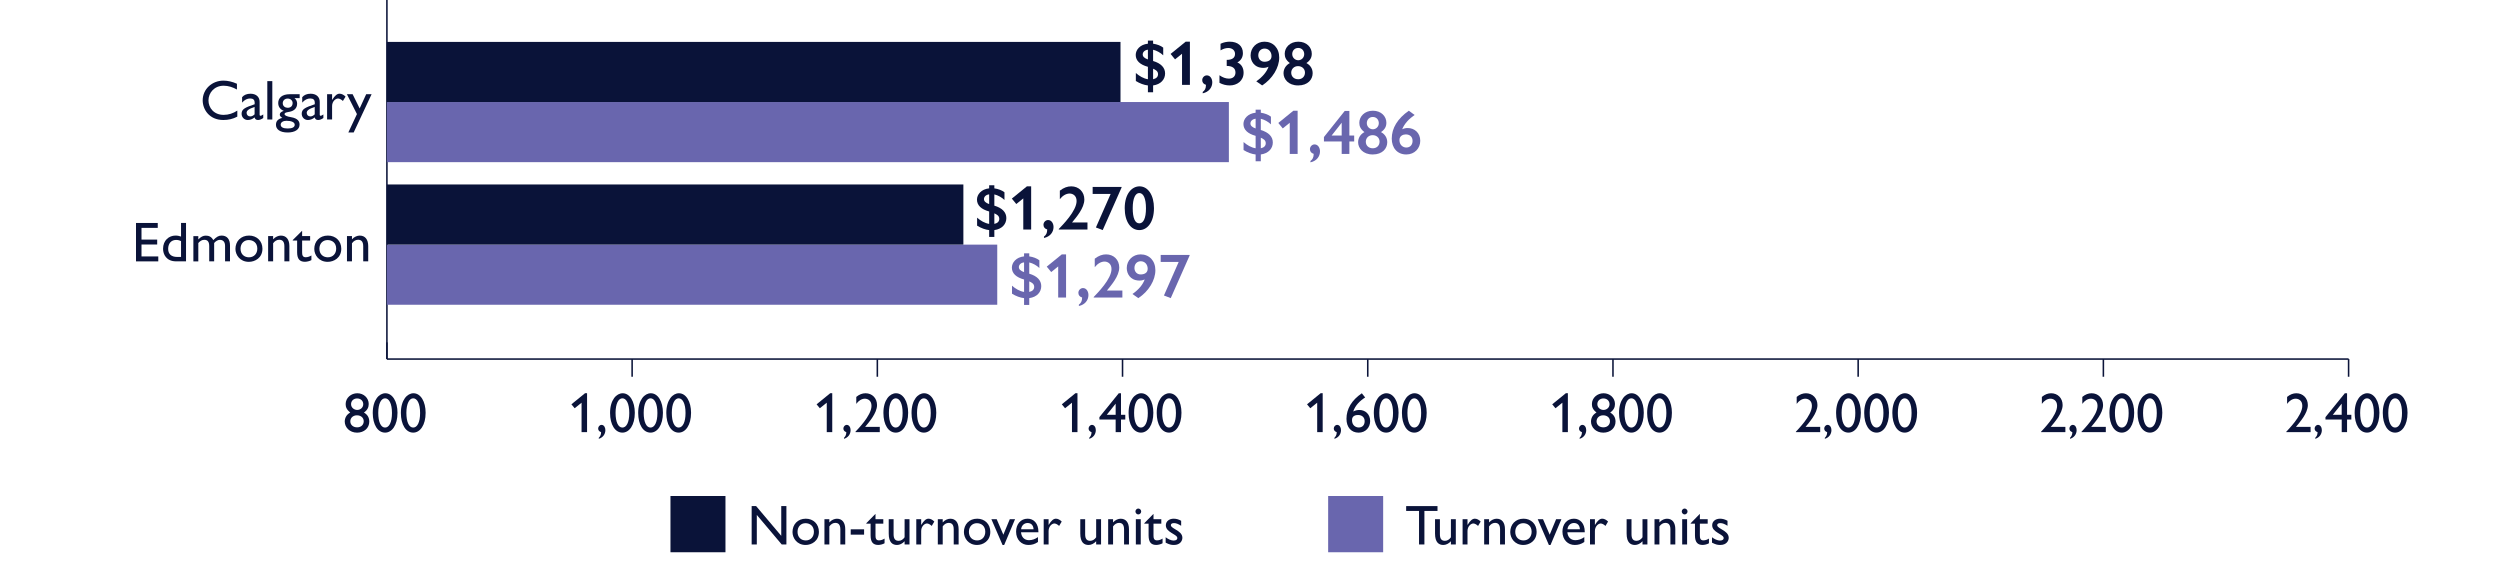 <?xml version="1.0" encoding="utf-8"?>
<!-- Generator: Adobe Illustrator 27.6.1, SVG Export Plug-In . SVG Version: 6.00 Build 0)  -->
<svg version="1.1" id="Graphic" xmlns="http://www.w3.org/2000/svg" xmlns:xlink="http://www.w3.org/1999/xlink" x="0px" y="0px"
	 viewBox="0 0 800 180" style="enable-background:new 0 0 800 180;" xml:space="preserve">
<style type="text/css">
	.st0{fill:#0A1339;}
	.st1{fill:none;stroke:#0C153A;stroke-width:0.5;stroke-miterlimit:10;}
	.st2{fill:#6966AE;}
</style>
<g>
	<g>
		<g>
			<path class="st0" d="M117.99,129.28c0,1.06-0.43,1.96-1.53,2.74c1.12,0.63,1.71,1.6,1.71,2.9c0,2.05-1.66,3.53-3.91,3.53
				c-2.41,0-3.94-1.75-3.94-3.53c0-1.15,0.54-2.25,1.75-2.9c-1.19-0.97-1.46-1.8-1.46-2.72c0-2.02,1.76-3.46,3.73-3.46
				C116.37,125.84,117.99,127.33,117.99,129.28z M114.28,136.75c1.3,0,2.11-0.85,2.11-1.94c0-1.08-0.83-1.91-2.18-1.91
				c-1.3,0-2.11,0.88-2.11,1.93C112.1,135.92,112.96,136.75,114.28,136.75z M114.31,131.18c0.97,0,1.93-0.72,1.93-1.84
				c0-1.04-0.79-1.84-1.96-1.84c-1.08,0-1.94,0.74-1.94,1.82C112.33,130.46,113.34,131.18,114.31,131.18z"/>
			<path class="st0" d="M127.2,132.1c0,3.94-1.78,6.34-3.96,6.34c-2.36,0-3.96-2.54-3.96-6.3c0-4.2,2.07-6.3,4.03-6.3
				C125.62,125.84,127.2,128.52,127.2,132.1z M123.22,136.82c1.31,0,2.21-1.69,2.21-4.66c0-3.06-0.95-4.7-2.21-4.7
				c-1.22,0-2.18,1.66-2.18,4.65S121.91,136.82,123.22,136.82z"/>
			<path class="st0" d="M136.2,132.1c0,3.94-1.78,6.34-3.96,6.34c-2.36,0-3.96-2.54-3.96-6.3c0-4.2,2.07-6.3,4.03-6.3
				C134.62,125.84,136.2,128.52,136.2,132.1z M132.22,136.82c1.31,0,2.21-1.69,2.21-4.66c0-3.06-0.95-4.7-2.21-4.7
				c-1.22,0-2.18,1.66-2.18,4.65S130.91,136.82,132.22,136.82z"/>
		</g>
		<g>
			<path class="st0" d="M187.86,125.84v12.44h-1.76v-9.42l-2.21,1.78l-1.04-1.26l4.36-3.55H187.86z"/>
			<path class="st0" d="M193.72,137.63c0,1.26-0.76,2.39-2.11,2.79v-0.32c0.45-0.47,0.74-0.94,0.74-1.82
				c-0.56-0.16-0.94-0.56-0.94-1.15c0-0.61,0.5-1.17,1.08-1.17C193.26,135.96,193.72,136.77,193.72,137.63z"/>
			<path class="st0" d="M203.14,132.1c0,3.94-1.78,6.34-3.96,6.34c-2.36,0-3.96-2.54-3.96-6.3c0-4.2,2.07-6.3,4.03-6.3
				C201.56,125.84,203.14,128.52,203.14,132.1z M199.16,136.82c1.31,0,2.21-1.69,2.21-4.66c0-3.06-0.95-4.7-2.21-4.7
				c-1.22,0-2.18,1.66-2.18,4.65S197.85,136.82,199.16,136.82z"/>
			<path class="st0" d="M212.14,132.1c0,3.94-1.78,6.34-3.96,6.34c-2.36,0-3.96-2.54-3.96-6.3c0-4.2,2.07-6.3,4.03-6.3
				C210.56,125.84,212.14,128.52,212.14,132.1z M208.16,136.82c1.31,0,2.21-1.69,2.21-4.66c0-3.06-0.95-4.7-2.21-4.7
				c-1.22,0-2.18,1.66-2.18,4.65S206.85,136.82,208.16,136.82z"/>
			<path class="st0" d="M221.14,132.1c0,3.94-1.78,6.34-3.96,6.34c-2.36,0-3.96-2.54-3.96-6.3c0-4.2,2.07-6.3,4.03-6.3
				C219.56,125.84,221.14,128.52,221.14,132.1z M217.16,136.82c1.31,0,2.21-1.69,2.21-4.66c0-3.06-0.95-4.7-2.21-4.7
				c-1.22,0-2.18,1.66-2.18,4.65S215.85,136.82,217.16,136.82z"/>
		</g>
		<g>
			<path class="st0" d="M266.32,125.84v12.44h-1.76v-9.42l-2.21,1.78l-1.04-1.26l4.36-3.55H266.32z"/>
			<path class="st0" d="M272.19,137.63c0,1.26-0.76,2.39-2.11,2.79v-0.32c0.45-0.47,0.74-0.94,0.74-1.82
				c-0.56-0.16-0.94-0.56-0.94-1.15c0-0.61,0.5-1.17,1.08-1.17C271.72,135.96,272.19,136.77,272.19,137.63z"/>
			<path class="st0" d="M280.65,129.62c0,2.63-2.67,5.58-3.8,6.97h4.68v1.69h-7.78v-0.13c0.41-0.5,5.13-5.08,5.13-8.28
				c0-1.89-1.42-2.29-2.12-2.29c-1.01,0-2.02,0.63-2.75,1.66v-2.23c0.97-0.81,1.94-1.17,2.97-1.17
				C279.1,125.84,280.65,127.44,280.65,129.62z"/>
			<path class="st0" d="M290.61,132.1c0,3.94-1.78,6.34-3.96,6.34c-2.36,0-3.96-2.54-3.96-6.3c0-4.2,2.07-6.3,4.03-6.3
				C289.02,125.84,290.61,128.52,290.61,132.1z M286.63,136.82c1.31,0,2.21-1.69,2.21-4.66c0-3.06-0.95-4.7-2.21-4.7
				c-1.22,0-2.18,1.66-2.18,4.65S285.31,136.82,286.63,136.82z"/>
			<path class="st0" d="M299.61,132.1c0,3.94-1.78,6.34-3.96,6.34c-2.36,0-3.96-2.54-3.96-6.3c0-4.2,2.07-6.3,4.03-6.3
				C298.02,125.84,299.61,128.52,299.61,132.1z M295.63,136.82c1.31,0,2.21-1.69,2.21-4.66c0-3.06-0.95-4.7-2.21-4.7
				c-1.22,0-2.18,1.66-2.18,4.65S294.31,136.82,295.63,136.82z"/>
		</g>
		<g>
			<path class="st0" d="M344.79,125.84v12.44h-1.76v-9.42l-2.21,1.78l-1.04-1.26l4.36-3.55H344.79z"/>
			<path class="st0" d="M350.66,137.63c0,1.26-0.76,2.39-2.11,2.79v-0.32c0.45-0.47,0.74-0.94,0.74-1.82
				c-0.56-0.16-0.94-0.56-0.94-1.15c0-0.61,0.5-1.17,1.08-1.17C350.19,135.96,350.66,136.77,350.66,137.63z"/>
			<path class="st0" d="M358.72,125.84v6.9h1.37v1.51h-1.37v4.03h-1.71v-4.03h-5.2v-0.77l6.19-7.63H358.72z M357.01,129.17
				l-2.84,3.56h2.84V129.17z"/>
			<path class="st0" d="M369.07,132.1c0,3.94-1.78,6.34-3.96,6.34c-2.36,0-3.96-2.54-3.96-6.3c0-4.2,2.07-6.3,4.03-6.3
				C367.49,125.84,369.07,128.52,369.07,132.1z M365.09,136.82c1.31,0,2.21-1.69,2.21-4.66c0-3.06-0.95-4.7-2.21-4.7
				c-1.22,0-2.18,1.66-2.18,4.65S363.78,136.82,365.09,136.82z"/>
			<path class="st0" d="M378.07,132.1c0,3.94-1.78,6.34-3.96,6.34c-2.36,0-3.96-2.54-3.96-6.3c0-4.2,2.07-6.3,4.03-6.3
				C376.49,125.84,378.07,128.52,378.07,132.1z M374.09,136.82c1.31,0,2.21-1.69,2.21-4.66c0-3.06-0.95-4.7-2.21-4.7
				c-1.22,0-2.18,1.66-2.18,4.65S372.78,136.82,374.09,136.82z"/>
		</g>
		<g>
			<path class="st0" d="M423.26,125.84v12.44h-1.76v-9.42l-2.21,1.78l-1.04-1.26l4.36-3.55H423.26z"/>
			<path class="st0" d="M429.12,137.63c0,1.26-0.76,2.39-2.11,2.79v-0.32c0.45-0.47,0.74-0.94,0.74-1.82
				c-0.56-0.16-0.94-0.56-0.94-1.15c0-0.61,0.5-1.17,1.08-1.17C428.66,135.96,429.12,136.77,429.12,137.63z"/>
			<path class="st0" d="M436.85,127.19c-1.69,1.06-3.2,2.56-3.82,4.5c0.68-0.38,1.33-0.5,2-0.5c1.76,0,3.42,1.26,3.42,3.55
				c0,2.03-1.46,3.71-3.69,3.71c-2.34,0-3.89-1.69-3.89-4.43c0-3.19,1.69-5.98,4.92-8.17L436.85,127.19z M434.78,136.8
				c1.15,0,1.91-0.74,1.91-2.02c0-1.26-0.88-1.98-2.11-1.98c-0.59,0-1.94,0.13-1.94,1.62C432.63,136.21,433.95,136.8,434.78,136.8z"
				/>
			<path class="st0" d="M447.54,132.1c0,3.94-1.78,6.34-3.96,6.34c-2.36,0-3.96-2.54-3.96-6.3c0-4.2,2.07-6.3,4.03-6.3
				C445.95,125.84,447.54,128.52,447.54,132.1z M443.56,136.82c1.31,0,2.21-1.69,2.21-4.66c0-3.06-0.95-4.7-2.21-4.7
				c-1.22,0-2.18,1.66-2.18,4.65S442.25,136.82,443.56,136.82z"/>
			<path class="st0" d="M456.54,132.1c0,3.94-1.78,6.34-3.96,6.34c-2.36,0-3.96-2.54-3.96-6.3c0-4.2,2.07-6.3,4.03-6.3
				C454.95,125.84,456.54,128.52,456.54,132.1z M452.56,136.82c1.31,0,2.21-1.69,2.21-4.66c0-3.06-0.95-4.7-2.21-4.7
				c-1.22,0-2.18,1.66-2.18,4.65S451.25,136.82,452.56,136.82z"/>
		</g>
		<g>
			<path class="st0" d="M501.72,125.84v12.44h-1.76v-9.42l-2.21,1.78l-1.04-1.26l4.36-3.55H501.72z"/>
			<path class="st0" d="M507.59,137.63c0,1.26-0.76,2.39-2.11,2.79v-0.32c0.45-0.47,0.74-0.94,0.74-1.82
				c-0.56-0.16-0.94-0.56-0.94-1.15c0-0.61,0.5-1.17,1.08-1.17C507.12,135.96,507.59,136.77,507.59,137.63z"/>
			<path class="st0" d="M516.79,129.28c0,1.06-0.43,1.96-1.53,2.74c1.12,0.63,1.71,1.6,1.71,2.9c0,2.05-1.66,3.53-3.91,3.53
				c-2.41,0-3.94-1.75-3.94-3.53c0-1.15,0.54-2.25,1.75-2.9c-1.19-0.97-1.46-1.8-1.46-2.72c0-2.02,1.76-3.46,3.73-3.46
				C515.17,125.84,516.79,127.33,516.79,129.28z M513.08,136.75c1.3,0,2.11-0.85,2.11-1.94c0-1.08-0.83-1.91-2.18-1.91
				c-1.3,0-2.11,0.88-2.11,1.93C510.9,135.92,511.77,136.75,513.08,136.75z M513.12,131.18c0.97,0,1.93-0.72,1.93-1.84
				c0-1.04-0.79-1.84-1.96-1.84c-1.08,0-1.94,0.74-1.94,1.82C511.14,130.46,512.14,131.18,513.12,131.18z"/>
			<path class="st0" d="M526.01,132.1c0,3.94-1.78,6.34-3.96,6.34c-2.36,0-3.96-2.54-3.96-6.3c0-4.2,2.07-6.3,4.03-6.3
				C524.42,125.84,526.01,128.52,526.01,132.1z M522.03,136.82c1.31,0,2.21-1.69,2.21-4.66c0-3.06-0.95-4.7-2.21-4.7
				c-1.22,0-2.18,1.66-2.18,4.65S520.71,136.82,522.03,136.82z"/>
			<path class="st0" d="M535.01,132.1c0,3.94-1.78,6.34-3.96,6.34c-2.36,0-3.96-2.54-3.96-6.3c0-4.2,2.07-6.3,4.03-6.3
				C533.42,125.84,535.01,128.52,535.01,132.1z M531.03,136.82c1.31,0,2.21-1.69,2.21-4.66c0-3.06-0.95-4.7-2.21-4.7
				c-1.22,0-2.18,1.66-2.18,4.65S529.71,136.82,531.03,136.82z"/>
		</g>
		<g>
			<path class="st0" d="M581.58,129.62c0,2.63-2.66,5.58-3.8,6.97h4.68v1.69h-7.78v-0.13c0.41-0.5,5.13-5.08,5.13-8.28
				c0-1.89-1.42-2.29-2.12-2.29c-1.01,0-2.02,0.63-2.75,1.66v-2.23c0.97-0.81,1.94-1.17,2.97-1.17
				C580.03,125.84,581.58,127.44,581.58,129.62z"/>
			<path class="st0" d="M586.06,137.63c0,1.26-0.76,2.39-2.11,2.79v-0.32c0.45-0.47,0.74-0.94,0.74-1.82
				c-0.56-0.16-0.94-0.56-0.94-1.15c0-0.61,0.5-1.17,1.08-1.17C585.59,135.96,586.06,136.77,586.06,137.63z"/>
			<path class="st0" d="M595.47,132.1c0,3.94-1.78,6.34-3.96,6.34c-2.36,0-3.96-2.54-3.96-6.3c0-4.2,2.07-6.3,4.03-6.3
				C593.89,125.84,595.47,128.52,595.47,132.1z M591.49,136.82c1.31,0,2.21-1.69,2.21-4.66c0-3.06-0.95-4.7-2.21-4.7
				c-1.22,0-2.18,1.66-2.18,4.65S590.18,136.82,591.49,136.82z"/>
			<path class="st0" d="M604.47,132.1c0,3.94-1.78,6.34-3.96,6.34c-2.36,0-3.96-2.54-3.96-6.3c0-4.2,2.07-6.3,4.03-6.3
				C602.89,125.84,604.47,128.52,604.47,132.1z M600.49,136.82c1.31,0,2.21-1.69,2.21-4.66c0-3.06-0.95-4.7-2.21-4.7
				c-1.22,0-2.18,1.66-2.18,4.65S599.18,136.82,600.49,136.82z"/>
			<path class="st0" d="M613.47,132.1c0,3.94-1.78,6.34-3.96,6.34c-2.36,0-3.96-2.54-3.96-6.3c0-4.2,2.07-6.3,4.03-6.3
				C611.89,125.84,613.47,128.52,613.47,132.1z M609.49,136.82c1.31,0,2.21-1.69,2.21-4.66c0-3.06-0.95-4.7-2.21-4.7
				c-1.22,0-2.18,1.66-2.18,4.65S608.18,136.82,609.49,136.82z"/>
		</g>
		<g>
			<path class="st0" d="M660.04,129.62c0,2.63-2.66,5.58-3.8,6.97h4.68v1.69h-7.78v-0.13c0.41-0.5,5.13-5.08,5.13-8.28
				c0-1.89-1.42-2.29-2.12-2.29c-1.01,0-2.02,0.63-2.75,1.66v-2.23c0.97-0.81,1.94-1.17,2.97-1.17
				C658.5,125.84,660.04,127.44,660.04,129.62z"/>
			<path class="st0" d="M664.52,137.63c0,1.26-0.76,2.39-2.11,2.79v-0.32c0.45-0.47,0.74-0.94,0.74-1.82
				c-0.56-0.16-0.94-0.56-0.94-1.15c0-0.61,0.5-1.17,1.08-1.17C664.06,135.96,664.52,136.77,664.52,137.63z"/>
			<path class="st0" d="M672.98,129.62c0,2.63-2.66,5.58-3.8,6.97h4.68v1.69h-7.78v-0.13c0.41-0.5,5.13-5.08,5.13-8.28
				c0-1.89-1.42-2.29-2.12-2.29c-1.01,0-2.02,0.63-2.75,1.66v-2.23c0.97-0.81,1.94-1.17,2.97-1.17
				C671.44,125.84,672.98,127.44,672.98,129.62z"/>
			<path class="st0" d="M682.94,132.1c0,3.94-1.78,6.34-3.96,6.34c-2.36,0-3.96-2.54-3.96-6.3c0-4.2,2.07-6.3,4.03-6.3
				C681.35,125.84,682.94,128.52,682.94,132.1z M678.96,136.82c1.31,0,2.21-1.69,2.21-4.66c0-3.06-0.95-4.7-2.21-4.7
				c-1.22,0-2.18,1.66-2.18,4.65S677.65,136.82,678.96,136.82z"/>
			<path class="st0" d="M691.94,132.1c0,3.94-1.78,6.34-3.96,6.34c-2.36,0-3.96-2.54-3.96-6.3c0-4.2,2.07-6.3,4.03-6.3
				C690.35,125.84,691.94,128.52,691.94,132.1z M687.96,136.82c1.31,0,2.21-1.69,2.21-4.66c0-3.06-0.95-4.7-2.21-4.7
				c-1.22,0-2.18,1.66-2.18,4.65S686.65,136.82,687.96,136.82z"/>
		</g>
		<g>
			<path class="st0" d="M738.51,129.62c0,2.63-2.66,5.58-3.8,6.97h4.68v1.69h-7.78v-0.13c0.41-0.5,5.13-5.08,5.13-8.28
				c0-1.89-1.42-2.29-2.12-2.29c-1.01,0-2.02,0.63-2.75,1.66v-2.23c0.97-0.81,1.94-1.17,2.97-1.17
				C736.96,125.84,738.51,127.44,738.51,129.62z"/>
			<path class="st0" d="M742.99,137.63c0,1.26-0.76,2.39-2.11,2.79v-0.32c0.45-0.47,0.74-0.94,0.74-1.82
				c-0.56-0.16-0.94-0.56-0.94-1.15c0-0.61,0.5-1.17,1.08-1.17C742.52,135.96,742.99,136.77,742.99,137.63z"/>
			<path class="st0" d="M751.06,125.84v6.9h1.37v1.51h-1.37v4.03h-1.71v-4.03h-5.2v-0.77l6.19-7.63H751.06z M749.34,129.17
				l-2.84,3.56h2.84V129.17z"/>
			<path class="st0" d="M761.41,132.1c0,3.94-1.78,6.34-3.96,6.34c-2.36,0-3.96-2.54-3.96-6.3c0-4.2,2.07-6.3,4.03-6.3
				C759.82,125.84,761.41,128.52,761.41,132.1z M757.43,136.82c1.31,0,2.21-1.69,2.21-4.66c0-3.06-0.95-4.7-2.21-4.7
				c-1.22,0-2.18,1.66-2.18,4.65S756.11,136.82,757.43,136.82z"/>
			<path class="st0" d="M770.41,132.1c0,3.94-1.78,6.34-3.96,6.34c-2.36,0-3.96-2.54-3.96-6.3c0-4.2,2.07-6.3,4.03-6.3
				C768.82,125.84,770.41,128.52,770.41,132.1z M766.43,136.82c1.31,0,2.21-1.69,2.21-4.66c0-3.06-0.95-4.7-2.21-4.7
				c-1.22,0-2.18,1.66-2.18,4.65S765.11,136.82,766.43,136.82z"/>
		</g>
	</g>
</g>
<line class="st1" x1="123.81" y1="114.9" x2="751.55" y2="114.9"/>
<g>
	<g>
		<line class="st1" x1="123.81" y1="114.9" x2="123.81" y2="109.56"/>
		<line class="st1" x1="202.28" y1="114.9" x2="202.28" y2="120.56"/>
		<line class="st1" x1="280.75" y1="114.9" x2="280.75" y2="120.56"/>
		<line class="st1" x1="359.21" y1="114.9" x2="359.21" y2="120.56"/>
		<line class="st1" x1="437.68" y1="114.9" x2="437.68" y2="120.56"/>
		<line class="st1" x1="516.15" y1="114.9" x2="516.15" y2="120.56"/>
		<line class="st1" x1="594.61" y1="114.9" x2="594.61" y2="120.56"/>
		<line class="st1" x1="673.08" y1="114.9" x2="673.08" y2="120.56"/>
		<line class="st1" x1="751.55" y1="114.9" x2="751.55" y2="120.56"/>
	</g>
</g>
<line class="st1" x1="123.81" y1="114.9" x2="123.81" y2="0"/>
<g>
	<g>
		<path class="st0" d="M50.48,71.35v1.57h-5.2v3.75h5.02v1.57h-5.02v3.82h5.37v1.58h-7.13V71.35H50.48z"/>
		<path class="st0" d="M59.53,71.35v12.28h-3.19c-3.1,0-4.16-2.23-4.16-4c0-2.75,1.91-4.25,4-4.25c0.7,0,1.24,0.14,1.75,0.32v-4.36
			H59.53z M56.67,82.22h1.26v-5.06c-0.5-0.27-0.99-0.38-1.6-0.38c-1.44,0-2.52,1.03-2.52,2.86C53.81,81.29,54.83,82.22,56.67,82.22z
			"/>
		<path class="st0" d="M68.24,76.84c1.04-1.04,1.71-1.46,2.66-1.46c1.76,0,2.7,1.19,2.7,3.17v5.08h-1.58v-4.95
			c0-1.24-0.61-1.93-1.67-1.93c-0.58,0-1.28,0.36-1.82,1.01v5.87h-1.58v-4.84c0-1.42-0.5-2.05-1.58-2.05c-0.77,0-1.37,0.4-1.91,1.03
			v5.87h-1.58v-8.08h1.58v1.06c0.85-0.86,1.53-1.22,2.41-1.22C66.84,75.38,67.74,75.81,68.24,76.84z"/>
		<path class="st0" d="M83.98,79.59c0,2.95-2.41,4.2-4.34,4.2c-2.86,0-4.3-2.21-4.3-4.14c0-2.41,1.69-4.27,4.36-4.27
			C82.12,75.38,83.98,77.07,83.98,79.59z M76.97,79.59c0,1.73,1.17,2.75,2.7,2.75c1.6,0,2.67-1.17,2.67-2.77
			c0-1.91-1.35-2.75-2.75-2.75C78.11,76.82,76.97,77.88,76.97,79.59z"/>
		<path class="st0" d="M92.6,78.75v4.88h-1.6v-4.84c0-1.67-0.79-2.07-1.66-2.07c-0.74,0-1.46,0.43-1.94,1.13v5.78h-1.6v-8.08h1.6
			v1.03c0.72-0.83,1.73-1.19,2.47-1.19C91.59,75.38,92.6,76.6,92.6,78.75z"/>
		<path class="st0" d="M96.64,73.87h0.04v1.67h2.56v1.44h-2.56v3.76c0,0.81,0.13,1.58,1.13,1.58c0.67,0,1.33-0.25,1.84-0.58v1.49
			c-0.58,0.34-1.46,0.54-2.07,0.54c-1.58,0-2.5-0.79-2.5-3.04v-3.76h-1.4v-0.16L96.64,73.87z"/>
		<path class="st0" d="M109.21,79.59c0,2.95-2.41,4.2-4.34,4.2c-2.86,0-4.3-2.21-4.3-4.14c0-2.41,1.69-4.27,4.36-4.27
			C107.36,75.38,109.21,77.07,109.21,79.59z M102.21,79.59c0,1.73,1.17,2.75,2.7,2.75c1.6,0,2.67-1.17,2.67-2.77
			c0-1.91-1.35-2.75-2.75-2.75C103.34,76.82,102.21,77.88,102.21,79.59z"/>
		<path class="st0" d="M117.83,78.75v4.88h-1.6v-4.84c0-1.67-0.79-2.07-1.66-2.07c-0.74,0-1.46,0.43-1.94,1.13v5.78h-1.6v-8.08h1.6
			v1.03c0.72-0.83,1.73-1.19,2.47-1.19C116.82,75.38,117.83,76.6,117.83,78.75z"/>
	</g>
</g>
<g>
	<g>
		<path class="st0" d="M75.82,26.8v1.85c-1.31-0.74-2.75-1.22-4.25-1.22c-3.01,0-4.86,2.29-4.86,4.7c0,2.41,1.78,4.63,4.84,4.63
			c1.6,0,3.06-0.49,4.39-1.37v1.93c-1.44,0.77-2.92,1.08-4.47,1.08c-4.52,0-6.61-3.4-6.61-6.28c0-3.6,2.99-6.32,6.64-6.32
			C72.89,25.8,74.35,26.14,75.82,26.8z"/>
		<path class="st0" d="M83.08,32.6v4.07c0,0.25,0.09,0.38,0.31,0.38c0.16,0,0.47-0.14,0.85-0.43v1.15
			c-0.61,0.41-1.15,0.63-1.67,0.63c-0.58,0-0.95-0.23-1.1-0.83c-0.7,0.56-1.44,0.83-2.18,0.83c-1.15,0-1.98-0.92-1.98-1.98
			c0-1.48,1.01-2,4.18-3.06v-0.45c0-1.01-0.5-1.4-1.46-1.4c-0.88,0-1.78,0.41-2.56,1.33v-1.75c0.63-0.74,1.55-1.1,2.68-1.1
			C82,29.99,83.08,31.05,83.08,32.6z M80.07,37.26c0.5,0,0.97-0.25,1.4-0.67v-2.36c-1.85,0.61-2.56,1.13-2.56,1.89
			C78.92,36.76,79.38,37.26,80.07,37.26z"/>
		<path class="st0" d="M87.14,25.96v12.28h-1.6V25.96H87.14z"/>
		<path class="st0" d="M95.89,31.4h-1.66c0.61,0.47,0.85,1.1,0.85,1.76c0,1.53-1.04,2.34-2.43,2.61c-0.7,0.14-1.6,0.2-1.6,0.76
			c0,0.41,0.79,0.77,2.09,0.97c2.27,0.38,2.72,1.44,2.72,2.36c0,1.62-1.55,2.54-3.82,2.54c-2.56,0-3.73-1.1-3.73-2.45
			c0-1.01,0.43-1.84,2.03-2.23c-0.54-0.32-0.81-0.67-0.81-1.03c0-0.54,0.38-0.94,1.28-1.21c-1.3-0.54-1.78-1.48-1.78-2.52
			c0-1.66,1.26-2.81,3.66-2.81h3.2V31.4z M92.06,41.12c1.44,0,2.25-0.41,2.25-1.19c0-0.85-1.12-1.28-2.65-1.28
			c-0.99,0-1.84,0.43-1.84,1.24C89.82,40.7,90.63,41.12,92.06,41.12z M92.06,34.49c0.9,0,1.58-0.5,1.58-1.53
			c0-0.77-0.65-1.42-1.58-1.42c-0.92,0-1.58,0.63-1.58,1.48C90.47,33.99,91.28,34.49,92.06,34.49z"/>
		<path class="st0" d="M102.32,32.6v4.07c0,0.25,0.09,0.38,0.31,0.38c0.16,0,0.47-0.14,0.85-0.43v1.15
			c-0.61,0.41-1.15,0.63-1.67,0.63c-0.58,0-0.95-0.23-1.1-0.83c-0.7,0.56-1.44,0.83-2.18,0.83c-1.15,0-1.98-0.92-1.98-1.98
			c0-1.48,1.01-2,4.18-3.06v-0.45c0-1.01-0.5-1.4-1.46-1.4c-0.88,0-1.78,0.41-2.56,1.33v-1.75c0.63-0.74,1.55-1.1,2.68-1.1
			C101.24,29.99,102.32,31.05,102.32,32.6z M99.31,37.26c0.5,0,0.97-0.25,1.4-0.67v-2.36c-1.85,0.61-2.56,1.13-2.56,1.89
			C98.16,36.76,98.63,37.26,99.31,37.26z"/>
		<path class="st0" d="M110.58,30.91l-0.85,1.4c-0.47-0.45-1.1-0.79-1.55-0.79c-0.79,0-1.91,0.9-1.91,2.41v4.3h-1.6v-8.08h1.6v1.85
			c0.92-1.51,1.66-2.02,2.41-2.02C109.35,29.99,110.04,30.37,110.58,30.91z"/>
		<path class="st0" d="M112.84,30.15l2.25,4.55l2.09-4.55h1.73l-5.73,12.23h-1.71l2.75-5.87l-3.21-6.36H112.84z"/>
	</g>
</g>
<rect x="123.81" y="32.65" class="st2" width="269.43" height="19.24"/>
<rect x="123.81" y="78.28" class="st2" width="195.31" height="19.24"/>
<rect x="123.81" y="13.41" class="st0" width="234.75" height="19.24"/>
<rect x="123.81" y="59.03" class="st0" width="184.47" height="19.24"/>
<g>
	<g>
		<g>
			<path class="st0" d="M368.99,29.52h-1.66v-2.18c-1.2-0.12-2.62-0.64-3.86-1.42v-2.56c1.14,1,2.44,1.76,3.86,2v-3.98
				c-2.5-0.68-3.9-1.94-3.9-3.8c0-1.62,1.36-3.34,3.9-3.6V13h1.66v0.98c1.3,0.2,2.38,0.6,3.24,1.26v2.46
				c-0.86-0.82-2.04-1.5-3.24-1.78v3.6c2.52,0.74,3.84,2.12,3.84,3.98c0,1.9-1.36,3.5-3.84,3.84V29.52z M367.33,15.9
				c-1.06,0.12-1.66,0.8-1.66,1.5c0,0.68,0.46,1.2,1.66,1.62V15.9z M368.99,25.36c1.06-0.24,1.58-0.8,1.58-1.62
				c0-1-0.8-1.4-1.58-1.76V25.36z"/>
			<path class="st0" d="M380.77,13.34v13.82h-2.52V17.2l-2.24,1.8l-1.42-1.74l4.82-3.92H380.77z"/>
			<path class="st0" d="M387.93,26.36c0,1.58-1.06,3.08-3.06,3.5v-0.44c0.66-0.48,1.04-1.1,1.04-2.28c-0.76-0.22-1.2-0.74-1.2-1.5
				c0-0.82,0.68-1.52,1.48-1.52C387.29,24.12,387.93,25.22,387.93,26.36z"/>
			<path class="st0" d="M395.95,19.98c1.32,0.54,2,1.78,2,3.28c0,2.62-2.12,4.08-4.42,4.08c-1.18,0-2.32-0.3-3.3-0.84v-2.42
				c0.96,0.68,2,1.08,3,1.08c1.26,0,2.12-0.7,2.12-1.96c0-1.4-1.02-2.1-2.8-2.1v-1.94c1.84,0,2.66-0.72,2.66-1.92
				c0-1.04-0.8-1.88-2.16-1.88c-0.84,0-1.62,0.26-2.48,0.76V14c1.06-0.5,2.04-0.66,2.96-0.66c2.52,0,4.2,1.34,4.2,3.66
				C397.73,18.34,397.07,19.38,395.95,19.98z"/>
			<path class="st0" d="M409.35,18.42c0,3.2-2.14,6.76-5.46,8.92l-1.88-1.32c1.96-1.36,3.34-3,3.92-4.66
				c-0.68,0.32-1.5,0.44-2.32,0.32c-2.06-0.2-3.42-1.92-3.42-3.96c0-2.48,1.94-4.38,4.44-4.38
				C407.35,13.34,409.35,15.32,409.35,18.42z M404.61,19.76c1.14,0,2.28-0.44,2.28-1.82c0-1.28-0.84-2.4-2.22-2.4
				c-1.2,0-2.02,0.88-2.02,2.16C402.65,18.84,403.43,19.76,404.61,19.76z"/>
			<path class="st0" d="M419.77,17.18c0,1.2-0.48,2.16-1.72,3c1.3,0.7,2,1.86,2,3.26c0,1.98-1.54,3.9-4.64,3.9
				c-3.18,0-4.68-2.06-4.68-3.9c0-1.3,0.66-2.54,2.02-3.26c-1.28-0.98-1.64-1.9-1.64-2.98c0-2.02,1.68-3.86,4.34-3.86
				C418.17,13.34,419.77,15.2,419.77,17.18z M415.43,25.36c1.28,0,2.16-0.9,2.16-2.12c0-1.2-0.92-2.08-2.22-2.08
				c-1.28,0-2.18,0.92-2.18,2.1C413.19,24.5,414.11,25.36,415.43,25.36z M415.45,19.28c0.98,0,1.9-0.8,1.9-1.96
				c0-1.08-0.74-1.98-1.92-1.98c-1.18,0-1.92,0.9-1.92,1.96C413.51,18.5,414.47,19.28,415.45,19.28z"/>
		</g>
	</g>
	<g>
		<g>
			<path class="st0" d="M318.19,75.81h-1.66v-2.18c-1.2-0.12-2.62-0.64-3.86-1.42v-2.56c1.14,1,2.44,1.76,3.86,2v-3.98
				c-2.5-0.68-3.9-1.94-3.9-3.8c0-1.62,1.36-3.34,3.9-3.6v-0.98h1.66v0.98c1.3,0.2,2.38,0.6,3.24,1.26v2.46
				c-0.86-0.82-2.04-1.5-3.24-1.78v3.6c2.52,0.74,3.84,2.12,3.84,3.98c0,1.9-1.36,3.5-3.84,3.84V75.81z M316.53,62.19
				c-1.06,0.12-1.66,0.8-1.66,1.5c0,0.68,0.46,1.2,1.66,1.62V62.19z M318.19,71.65c1.06-0.24,1.58-0.8,1.58-1.62
				c0-1-0.8-1.4-1.58-1.76V71.65z"/>
			<path class="st0" d="M329.97,59.63v13.82h-2.52v-9.96l-2.24,1.8l-1.42-1.74l4.82-3.92H329.97z"/>
			<path class="st0" d="M337.13,72.65c0,1.58-1.06,3.08-3.06,3.5v-0.44c0.66-0.48,1.04-1.1,1.04-2.28c-0.76-0.22-1.2-0.74-1.2-1.5
				c0-0.82,0.68-1.52,1.48-1.52C336.49,70.41,337.13,71.51,337.13,72.65z"/>
			<path class="st0" d="M346.99,63.83c0,2.8-2.68,5.8-3.94,7.36h4.94v2.26h-9.18v-0.18c1.24-1.3,5.7-5.76,5.7-8.94
				c0-1.84-1.34-2.4-2.22-2.4c-1.12,0-2.24,0.66-3.14,1.8v-2.72c1.28-0.98,2.42-1.38,3.64-1.38
				C345.21,59.63,346.99,61.37,346.99,63.83z"/>
			<path class="st0" d="M358.91,59.81v0.18l-6.04,13.64l-2.18-0.84l4.72-10.74h-5.76v-2.24H358.91z"/>
			<path class="st0" d="M369.27,66.61c0,4.48-2.1,7.02-4.68,7.02c-2.72,0-4.68-2.66-4.68-7c0-4.68,2.32-7,4.74-7
				C367.33,59.63,369.27,62.39,369.27,66.61z M364.57,71.47c1.3,0,2.14-1.56,2.14-4.8c0-3.16-0.8-4.9-2.14-4.9
				c-1.2,0-2.1,1.56-2.1,4.86C362.47,69.79,363.21,71.47,364.57,71.47z"/>
		</g>
	</g>
	<g>
		<g>
			<path class="st2" d="M403.46,51.61h-1.66v-2.18c-1.2-0.12-2.62-0.64-3.86-1.42v-2.56c1.14,1,2.44,1.76,3.86,2v-3.98
				c-2.5-0.68-3.9-1.94-3.9-3.8c0-1.62,1.36-3.34,3.9-3.6v-0.98h1.66v0.98c1.3,0.2,2.38,0.6,3.24,1.26v2.46
				c-0.86-0.82-2.04-1.5-3.24-1.78v3.6c2.52,0.74,3.84,2.12,3.84,3.98c0,1.9-1.36,3.5-3.84,3.84V51.61z M401.8,37.99
				c-1.06,0.12-1.66,0.8-1.66,1.5c0,0.68,0.46,1.2,1.66,1.62V37.99z M403.46,47.45c1.06-0.24,1.58-0.8,1.58-1.62
				c0-1-0.8-1.4-1.58-1.76V47.45z"/>
			<path class="st2" d="M415.24,35.43v13.82h-2.52v-9.96l-2.24,1.8l-1.42-1.74l4.82-3.92H415.24z"/>
			<path class="st2" d="M422.4,48.45c0,1.58-1.06,3.08-3.06,3.5v-0.44c0.66-0.48,1.04-1.1,1.04-2.28c-0.76-0.22-1.2-0.74-1.2-1.5
				c0-0.82,0.68-1.52,1.48-1.52C421.76,46.21,422.4,47.31,422.4,48.45z"/>
			<path class="st2" d="M431.8,35.49v7.88h1.54v1.9h-1.54v3.98h-2.46v-3.98h-5.68v-1.42l6.66-8.36H431.8z M429.34,39.27l-3.22,4.1
				h3.22V39.27z"/>
			<path class="st2" d="M443.64,39.27c0,1.2-0.48,2.16-1.72,3c1.3,0.7,2,1.86,2,3.26c0,1.98-1.54,3.9-4.64,3.9
				c-3.18,0-4.68-2.06-4.68-3.9c0-1.3,0.66-2.54,2.02-3.26c-1.28-0.98-1.64-1.9-1.64-2.98c0-2.02,1.68-3.86,4.34-3.86
				C442.04,35.43,443.64,37.29,443.64,39.27z M439.3,47.45c1.28,0,2.16-0.9,2.16-2.12c0-1.2-0.92-2.08-2.22-2.08
				c-1.28,0-2.18,0.92-2.18,2.1C437.06,46.59,437.98,47.45,439.3,47.45z M439.32,41.37c0.98,0,1.9-0.8,1.9-1.96
				c0-1.08-0.74-1.98-1.92-1.98c-1.18,0-1.92,0.9-1.92,1.96C437.38,40.59,438.34,41.37,439.32,41.37z"/>
			<path class="st2" d="M452.68,36.79c-1.72,1.18-3.24,2.7-3.98,4.58c0.6-0.3,1.18-0.4,1.78-0.4c2.12,0,4,1.52,4,4.08
				c0,2.38-1.78,4.38-4.46,4.38c-2.9,0-4.66-2.1-4.66-5.08c0-3.36,1.86-6.4,5.46-8.92L452.68,36.79z M450,47.21
				c1.3,0,2.02-0.92,2.02-2.12c0-1.34-0.9-2.08-2.16-2.08c-0.86,0-2.04,0.44-2.04,1.8C447.82,46.51,449.06,47.21,450,47.21z"/>
		</g>
	</g>
	<g>
		<g>
			<path class="st2" d="M329.36,97.58h-1.66V95.4c-1.2-0.12-2.62-0.64-3.86-1.42v-2.56c1.14,1,2.44,1.76,3.86,2v-3.98
				c-2.5-0.68-3.9-1.94-3.9-3.8c0-1.62,1.36-3.34,3.9-3.6v-0.98h1.66v0.98c1.3,0.2,2.38,0.6,3.24,1.26v2.46
				c-0.86-0.82-2.04-1.5-3.24-1.78v3.6c2.52,0.74,3.84,2.12,3.84,3.98c0,1.9-1.36,3.5-3.84,3.84V97.58z M327.7,83.96
				c-1.06,0.12-1.66,0.8-1.66,1.5c0,0.68,0.46,1.2,1.66,1.62V83.96z M329.36,93.42c1.06-0.24,1.58-0.8,1.58-1.62
				c0-1-0.8-1.4-1.58-1.76V93.42z"/>
			<path class="st2" d="M341.14,81.4v13.82h-2.52v-9.96l-2.24,1.8l-1.42-1.74l4.82-3.92H341.14z"/>
			<path class="st2" d="M348.3,94.42c0,1.58-1.06,3.08-3.06,3.5v-0.44c0.66-0.48,1.04-1.1,1.04-2.28c-0.76-0.22-1.2-0.74-1.2-1.5
				c0-0.82,0.68-1.52,1.48-1.52C347.66,92.18,348.3,93.28,348.3,94.42z"/>
			<path class="st2" d="M358.16,85.6c0,2.8-2.68,5.8-3.94,7.36h4.94v2.26h-9.18v-0.18c1.24-1.3,5.7-5.76,5.7-8.94
				c0-1.84-1.34-2.4-2.22-2.4c-1.12,0-2.24,0.66-3.14,1.8v-2.72c1.28-0.98,2.42-1.38,3.64-1.38
				C356.38,81.4,358.16,83.14,358.16,85.6z"/>
			<path class="st2" d="M369.72,86.48c0,3.2-2.14,6.76-5.46,8.92l-1.88-1.32c1.96-1.36,3.34-3,3.92-4.66
				c-0.68,0.32-1.5,0.44-2.32,0.32c-2.06-0.2-3.42-1.92-3.42-3.96c0-2.48,1.94-4.38,4.44-4.38
				C367.72,81.4,369.72,83.38,369.72,86.48z M364.98,87.82c1.14,0,2.28-0.44,2.28-1.82c0-1.28-0.84-2.4-2.22-2.4
				c-1.2,0-2.02,0.88-2.02,2.16C363.02,86.9,363.8,87.82,364.98,87.82z"/>
			<path class="st2" d="M380.68,81.58v0.18l-6.04,13.64l-2.18-0.84l4.72-10.74h-5.76v-2.24H380.68z"/>
		</g>
	</g>
</g>
<g>
	<g>
		<path class="st0" d="M241.96,161.95l8.04,9.52v-9.52h1.65v12.28h-1.5l-7.97-9.45v9.45h-1.65v-12.28H241.96z"/>
		<path class="st0" d="M262.05,170.19c0,2.95-2.36,4.2-4.24,4.2c-2.8,0-4.21-2.21-4.21-4.14c0-2.41,1.65-4.27,4.26-4.27
			C260.24,165.98,262.05,167.67,262.05,170.19z M255.21,170.19c0,1.73,1.14,2.75,2.64,2.75c1.57,0,2.6-1.17,2.6-2.77
			c0-1.91-1.32-2.75-2.69-2.75C256.31,167.42,255.21,168.48,255.21,170.19z"/>
		<path class="st0" d="M270.48,169.35v4.88h-1.57v-4.84c0-1.67-0.77-2.07-1.62-2.07c-0.72,0-1.42,0.43-1.9,1.13v5.78h-1.57v-8.08
			h1.57v1.03c0.7-0.83,1.69-1.19,2.41-1.19C269.49,165.98,270.48,167.2,270.48,169.35z"/>
		<path class="st0" d="M276.51,169.38v1.71h-4.28v-1.71H276.51z"/>
		<path class="st0" d="M280.12,164.47h0.04v1.67h2.5v1.44h-2.5v3.76c0,0.81,0.12,1.58,1.11,1.58c0.65,0,1.3-0.25,1.79-0.58v1.5
			c-0.56,0.34-1.42,0.54-2.02,0.54c-1.55,0-2.45-0.79-2.45-3.04v-3.76h-1.37v-0.16L280.12,164.47z"/>
		<path class="st0" d="M285.95,166.14v4.83c0,1.58,0.63,2.09,1.62,2.09c0.74,0,1.42-0.43,1.9-1.13v-5.78h1.57v8.08h-1.57v-1.03
			c-0.69,0.76-1.6,1.19-2.41,1.19c-1.43,0-2.67-0.77-2.67-3.66v-4.59H285.95z"/>
		<path class="st0" d="M298.98,166.9l-0.83,1.4c-0.46-0.45-1.07-0.79-1.51-0.79c-0.77,0-1.86,0.9-1.86,2.41v4.3h-1.57v-8.08h1.57
			V168c0.9-1.51,1.62-2.02,2.36-2.02C297.79,165.98,298.46,166.36,298.98,166.9z"/>
		<path class="st0" d="M306.76,169.35v4.88h-1.57v-4.84c0-1.67-0.77-2.07-1.62-2.07c-0.72,0-1.42,0.43-1.9,1.13v5.78h-1.57v-8.08
			h1.57v1.03c0.7-0.83,1.69-1.19,2.41-1.19C305.77,165.98,306.76,167.2,306.76,169.35z"/>
		<path class="st0" d="M316.9,170.19c0,2.95-2.36,4.2-4.24,4.2c-2.8,0-4.21-2.21-4.21-4.14c0-2.41,1.65-4.27,4.26-4.27
			C315.08,165.98,316.9,167.67,316.9,170.19z M310.05,170.19c0,1.73,1.14,2.75,2.64,2.75c1.57,0,2.6-1.17,2.6-2.77
			c0-1.91-1.32-2.75-2.69-2.75C311.16,167.42,310.05,168.48,310.05,170.19z"/>
		<path class="st0" d="M318.94,166.14l2.13,4.97l2.06-4.97h1.69l-3.48,8.25h-0.53l-3.57-8.25H318.94z"/>
		<path class="st0" d="M332.29,170.16v0.16h-5.56c0.11,1.53,1.07,2.54,2.55,2.54c1.02,0,2.02-0.36,2.87-0.99v1.57
			c-1.04,0.7-1.95,0.95-3.08,0.95c-2.11,0-3.92-1.6-3.92-4.27c0-2.34,1.43-4.14,3.69-4.14
			C330.81,165.98,332.29,167.51,332.29,170.16z M330.74,169.36c-0.07-1.24-0.74-2-1.92-2c-1.13,0-1.97,0.88-2.06,2H330.74z"/>
		<path class="st0" d="M339.75,166.9l-0.83,1.4c-0.46-0.45-1.07-0.79-1.51-0.79c-0.77,0-1.86,0.9-1.86,2.41v4.3h-1.57v-8.08h1.57
			V168c0.9-1.51,1.62-2.02,2.36-2.02C338.56,165.98,339.22,166.36,339.75,166.9z"/>
		<path class="st0" d="M347.25,166.14v4.83c0,1.58,0.63,2.09,1.62,2.09c0.74,0,1.42-0.43,1.9-1.13v-5.78h1.57v8.08h-1.57v-1.03
			c-0.69,0.76-1.6,1.19-2.41,1.19c-1.43,0-2.67-0.77-2.67-3.66v-4.59H347.25z"/>
		<path class="st0" d="M361.27,169.35v4.88h-1.57v-4.84c0-1.67-0.77-2.07-1.62-2.07c-0.72,0-1.42,0.43-1.9,1.13v5.78h-1.57v-8.08
			h1.57v1.03c0.7-0.83,1.69-1.19,2.41-1.19C360.29,165.98,361.27,167.2,361.27,169.35z"/>
		<path class="st0" d="M365.18,163.67c0,0.5-0.42,0.95-0.93,0.95c-0.53,0-0.91-0.49-0.91-0.95c0-0.47,0.39-0.94,0.91-0.94
			C364.76,162.74,365.18,163.17,365.18,163.67z M365.04,166.14v8.08h-1.57v-8.08H365.04z"/>
		<path class="st0" d="M369.08,164.47h0.04v1.67h2.5v1.44h-2.5v3.76c0,0.81,0.12,1.58,1.11,1.58c0.65,0,1.3-0.25,1.79-0.58v1.5
			c-0.56,0.34-1.42,0.54-2.02,0.54c-1.55,0-2.45-0.79-2.45-3.04v-3.76h-1.37v-0.16L369.08,164.47z"/>
		<path class="st0" d="M375.58,165.98c0.81,0,1.6,0.22,2.39,0.67v1.6c-0.9-0.56-1.57-0.86-2.29-0.86s-1,0.31-1,0.61
			c0,0.4,0.11,0.63,1.57,1.48c0.95,0.56,2.11,1.3,2.11,2.61c0,0.95-0.7,2.3-2.71,2.3c-0.86,0-1.46-0.14-2.64-0.74v-1.73
			c0.74,0.59,1.78,1.06,2.52,1.06c0.88,0,1.21-0.38,1.21-0.76c0-0.5-0.14-0.67-1.88-1.71c-1.04-0.65-1.79-1.31-1.79-2.43
			C373.06,166.86,374.12,165.98,375.58,165.98z"/>
	</g>
	<rect x="214.55" y="158.72" class="st0" width="17.6" height="18"/>
</g>
<g>
	<g>
		<path class="st0" d="M460,161.95v1.55h-4.19v10.73h-1.72v-10.73h-4.12v-1.55H460z"/>
		<path class="st0" d="M460.77,166.14v4.83c0,1.58,0.63,2.09,1.62,2.09c0.74,0,1.42-0.43,1.9-1.13v-5.78h1.57v8.08h-1.57v-1.03
			c-0.69,0.76-1.6,1.19-2.41,1.19c-1.42,0-2.67-0.77-2.67-3.66v-4.59H460.77z"/>
		<path class="st0" d="M473.81,166.9l-0.83,1.4c-0.46-0.45-1.07-0.79-1.51-0.79c-0.77,0-1.87,0.9-1.87,2.41v4.3h-1.57v-8.08h1.57
			V168c0.9-1.51,1.62-2.02,2.36-2.02C472.62,165.98,473.29,166.36,473.81,166.9z"/>
		<path class="st0" d="M481.59,169.35v4.88h-1.57v-4.84c0-1.67-0.77-2.07-1.62-2.07c-0.72,0-1.42,0.43-1.9,1.13v5.78h-1.57v-8.08
			h1.57v1.03c0.7-0.83,1.69-1.19,2.41-1.19C480.6,165.98,481.59,167.2,481.59,169.35z"/>
		<path class="st0" d="M491.72,170.19c0,2.95-2.36,4.2-4.24,4.2c-2.8,0-4.2-2.21-4.2-4.14c0-2.41,1.65-4.27,4.26-4.27
			C489.91,165.98,491.72,167.67,491.72,170.19z M484.88,170.19c0,1.73,1.14,2.75,2.64,2.75c1.57,0,2.6-1.17,2.6-2.77
			c0-1.91-1.32-2.75-2.69-2.75C485.99,167.42,484.88,168.48,484.88,170.19z"/>
		<path class="st0" d="M493.77,166.14l2.13,4.97l2.06-4.97h1.69l-3.48,8.25h-0.53l-3.57-8.25H493.77z"/>
		<path class="st0" d="M507.12,170.16v0.16h-5.56c0.11,1.53,1.07,2.54,2.55,2.54c1.02,0,2.02-0.36,2.87-0.99v1.57
			c-1.04,0.7-1.95,0.95-3.08,0.95c-2.11,0-3.92-1.6-3.92-4.27c0-2.34,1.42-4.14,3.69-4.14
			C505.64,165.98,507.12,167.51,507.12,170.16z M505.57,169.36c-0.07-1.24-0.74-2-1.92-2c-1.13,0-1.97,0.88-2.06,2H505.57z"/>
		<path class="st0" d="M514.58,166.9l-0.83,1.4c-0.46-0.45-1.07-0.79-1.51-0.79c-0.77,0-1.87,0.9-1.87,2.41v4.3h-1.57v-8.08h1.57
			V168c0.9-1.51,1.62-2.02,2.36-2.02C513.39,165.98,514.05,166.36,514.58,166.9z"/>
		<path class="st0" d="M522.08,166.14v4.83c0,1.58,0.63,2.09,1.62,2.09c0.74,0,1.42-0.43,1.9-1.13v-5.78h1.57v8.08h-1.57v-1.03
			c-0.69,0.76-1.6,1.19-2.41,1.19c-1.42,0-2.67-0.77-2.67-3.66v-4.59H522.08z"/>
		<path class="st0" d="M536.1,169.35v4.88h-1.57v-4.84c0-1.67-0.77-2.07-1.62-2.07c-0.72,0-1.42,0.43-1.9,1.13v5.78h-1.57v-8.08
			h1.57v1.03c0.7-0.83,1.69-1.19,2.41-1.19C535.12,165.98,536.1,167.2,536.1,169.35z"/>
		<path class="st0" d="M540.01,163.67c0,0.5-0.42,0.95-0.93,0.95c-0.53,0-0.92-0.49-0.92-0.95c0-0.47,0.39-0.94,0.92-0.94
			C539.59,162.74,540.01,163.17,540.01,163.67z M539.87,166.14v8.08h-1.57v-8.08H539.87z"/>
		<path class="st0" d="M543.92,164.47h0.04v1.67h2.5v1.44h-2.5v3.76c0,0.81,0.12,1.58,1.11,1.58c0.65,0,1.3-0.25,1.79-0.58v1.5
			c-0.56,0.34-1.42,0.54-2.02,0.54c-1.55,0-2.45-0.79-2.45-3.04v-3.76h-1.37v-0.16L543.92,164.47z"/>
		<path class="st0" d="M550.41,165.98c0.81,0,1.6,0.22,2.39,0.67v1.6c-0.9-0.56-1.57-0.86-2.29-0.86s-1,0.31-1,0.61
			c0,0.4,0.11,0.63,1.57,1.48c0.95,0.56,2.11,1.3,2.11,2.61c0,0.95-0.7,2.3-2.71,2.3c-0.86,0-1.46-0.14-2.64-0.74v-1.73
			c0.74,0.59,1.78,1.06,2.52,1.06c0.88,0,1.21-0.38,1.21-0.76c0-0.5-0.14-0.67-1.88-1.71c-1.04-0.65-1.79-1.31-1.79-2.43
			C547.89,166.86,548.95,165.98,550.41,165.98z"/>
	</g>
	<rect x="425.01" y="158.72" class="st2" width="17.6" height="18"/>
</g>
</svg>
